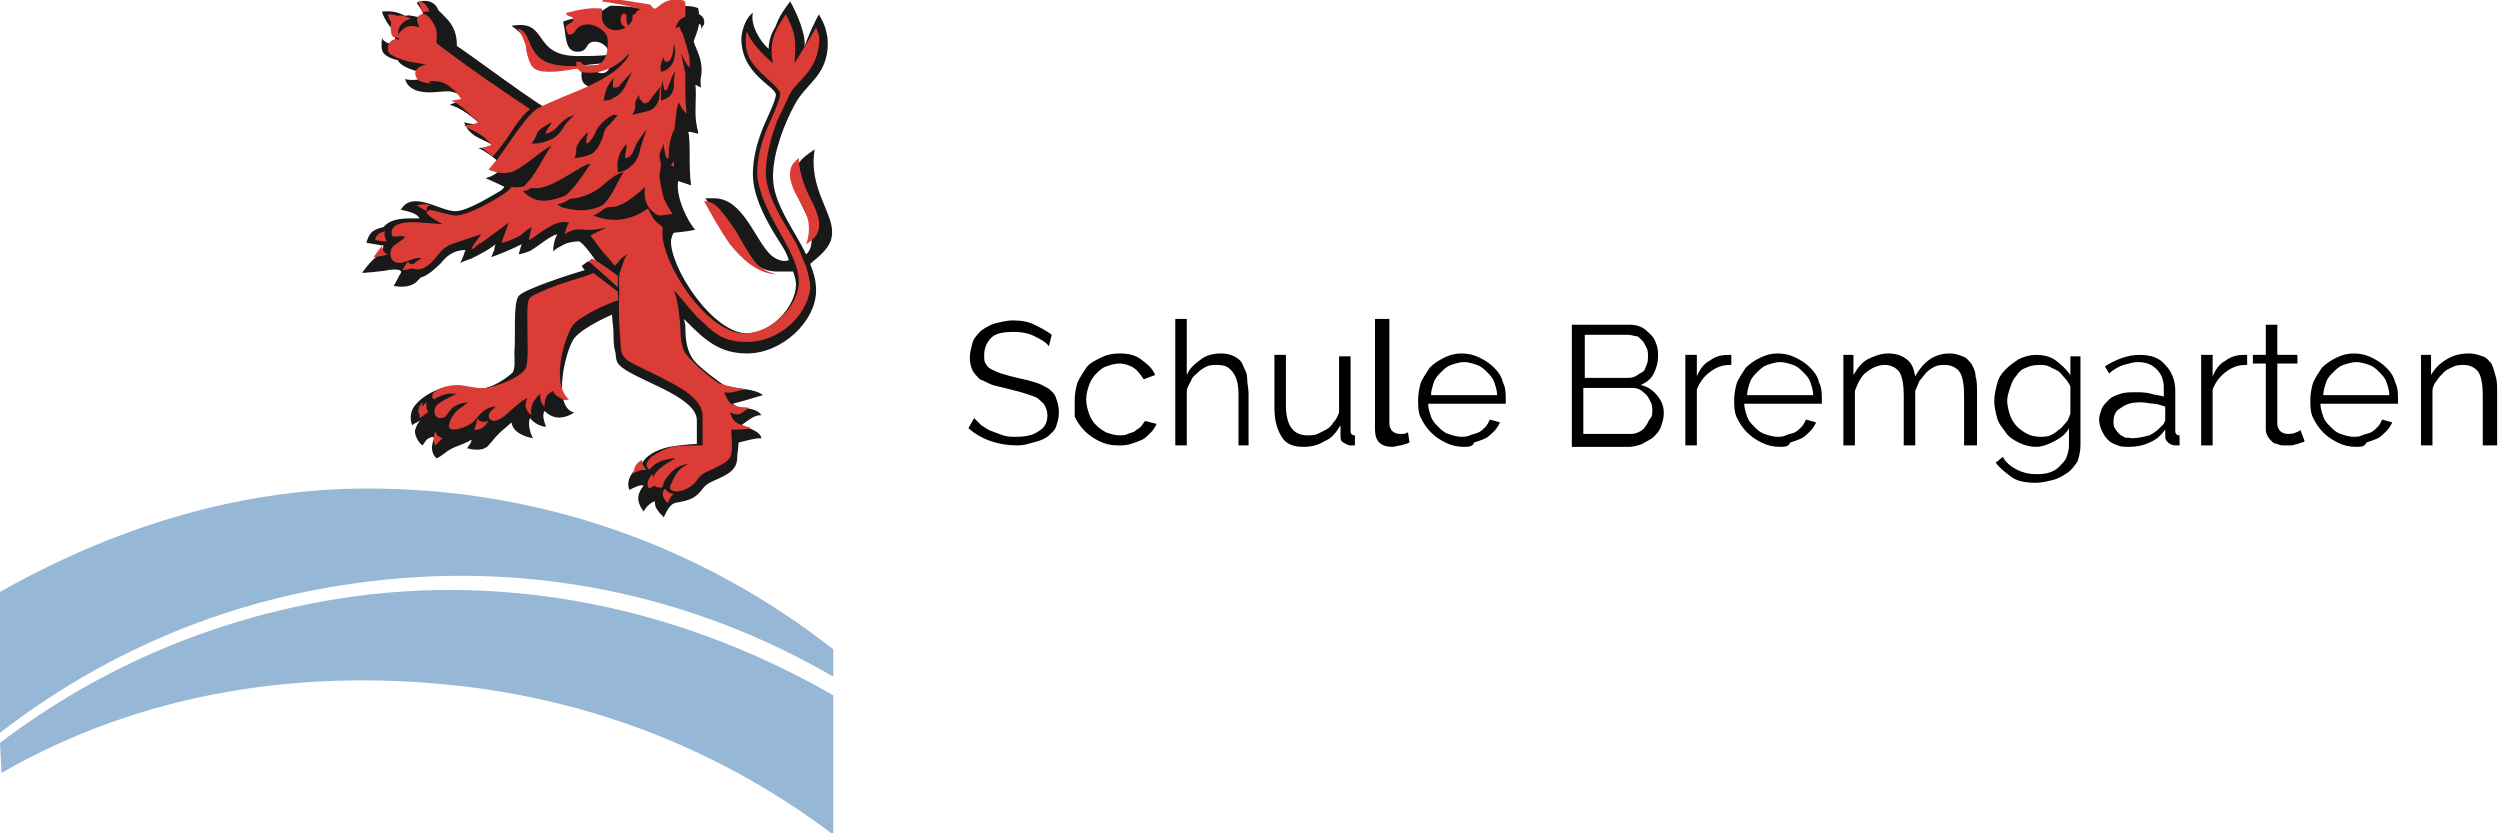 <svg xmlns="http://www.w3.org/2000/svg" viewBox="0 0 174 58" style="enable-background:new 0 0 174 58" xml:space="preserve"><path d="M41.5 18.2c-.2-.3-.9-1.3-1.2-1.4-.4 0-.9.1-1.2.3-.2.1-.4.2-.6.4 0-.4.1-.9.3-1.2-.5.1-1.3.8-1.8 1.1-.3.2-.9.3-.9.3l.2-.7c-.8.4-1.3.6-2.1.9 0 0 .1-.3.2-.5 0-.2.1-.4.1-.4-.5.4-1.1.7-1.7 1-.3.1-.8.3-.8.3.2-.2.3-.7.4-.9-.8 0-1.3.4-1.7.9-.2.2-.9.9-1.4 1l-.3.3c-.4.4-1.1.4-1.6.3.2-.3.3-.6.5-.9.1-.2-.2-.3-.9-.2-.4.1-1.8.2-1.8.2.4-.6 1-1.2 1.3-1.4.1-.1.2-.5.2-.5l-1.2-.2c.2-.7.4-.9 1.2-1.1.4-.5 1.1-.6 1.9-.6h.6c-.2-.4-.9-.5-1.3-.6.8-1.4 2.7.1 3.8.1.8 0 2.4-1 3.1-1.4.2-.1.3-.3.3-.3-.2-.1-.4-.2-1.3-.6.7-.2.8-.4 1.2-.8-.4-.5-1.1-1-1.7-1.3.6 0 .6-.1 1-.1-.3-.5-1.6-.5-2-1.7.2.1.9.2 1.1.1-.6-.5-1.3-1.1-2.1-1.3 0 0 .6-.3 1.1-.3-.2-.3-.5-.5-.9-.6-.3-.1-.8 0-1.1 0-.8.1-2 0-2.2-.9.3.1 1 .1 1.2-.1.1-.1.2-.3.2-.3-.5-.1-1.7-.4-1.9-.9-.4-.1-1-.3-1.1-.7-.1-.3 0-.9 0-.9 0 .2.2.3.4.4.3.1.4 0 .4 0s.1-.2.1-.3c0-.6-.3-.7-.6-1.2-.1-.2-.3-.5-.3-.7.4 0 .8-.1 1.6.3.4-.1.6.1 1.2.1.3 0-.3-.9-.4-1 .6-.3 1.3-.1 1.5.5l.5.5c.6.6.8 1.2.8 2 .8.5 6 4.4 6.4 4.4.2 0 3.5-1.3 3.8-1.5h-.6c-.9-.1-1-.5-.9-1.3 0-.1.7-.1.7-.1l.1.1c.3.4 1.1.5 1.2-.4-1.4 0-2.6.3-3.8.4-1 0-1.6-.2-1.9-1.1-.1-.3-.2-.7-.3-1-.1-.3-.6-.7-.9-.9 2.7-.5 1.3 2.2 4.8 2.1.6 0 1.5 0 2-.1 0-.5-.5-.9-1-.9-.7 0-.4.7-1.2.7-.8 0-.8-.9-.9-1.5 0-.2-.1-.4-.1-.6.5-.2 1.5-.4 2.5-.6 0 0 .7-.5.8-.5.4 0 1.3 0 3.4.4.4.1.6-.2 1.1-.3.7-.2 1.6 0 1.6.1.1.6.2 1-.3 2.2-.1.3.7 1.2.5 2.5-.1.4 0 .8 0 .8l-.4-.2c.1.8-.1 2 .1 2.9 0 .1.1.3.1.5-.2 0-.6-.2-.7-.1.1.2.1 1.3.1 1.6 0 .7 0 1.4.1 2.1l-.9-.3c-.2 1.1.7 2.9 1.2 3.4h-.1c-.3.1-1.4.2-1.4.2-.1.1-.1.2-.2.5-.1 1.9 2.9 6.5 5.3 6.5 1.7 0 3.4-1.9 3.4-3.4 0-.3-.1-.6-.2-.9H54c-2.4-.1-3.8-3.5-4.9-5.1h.6c2 0 2.8 2.8 3.9 3.9.3.3.9.6 1.3.4-.2-.7-.7-1.3-1.1-2-.7-1.2-1.4-2.6-1.4-4 0-1.1.3-2.2.7-3.2.2-.5.9-1.9.9-2.3 0-.6-2.4-1.4-2.4-3.9 0-.5.3-1.5.8-1.8-.2.8.5 2 1.1 2.5 0-.6.2-1.1.5-1.6.2-.6.6-1.2 1-1.7.5.9 1.1 2.3 1 3.2.1-.5.8-2 1-2.3.2.4.7 1.1.6 2.4-.2 2-1.5 2.4-2.3 3.9-.7 1.3-1.5 3.3-1.5 5 0 1.9 1.5 3.7 2.3 5.4.4-.3.4-.9.4-1.4 0-1.3-1.2-2.3-1.2-3.8 0-1.1.5-1.5 1.4-2.1-.2 1.2 0 2.3.6 3.7.3.8.7 1.5.6 2.3-.1 1.1-1.6 1.9-1.5 2 .2.5.4 1.1.4 1.8 0 2.2-2.4 4.4-4.8 4.4-1.9 0-2.9-.9-4.2-2.2l-.2-.2s.1.4.1.5c0 1 .1 2 .9 2.7.3.3 1.3 1.1 1.8 1.4.7.3 2.1.2 2.7.7-.7.2-1.3.4-2.1.6.5.5 1.5.1 2 .8-.3 0-.5 0-1.4.7.5.2 1.3.4 1.4.9-.6 0-1.1.2-1.6.3 0 .4-.1.8-.1 1.2-.1 1.2-1.8 1.3-2.3 1.9-.6.8-.9.9-2 1.1-.4.1-.6.6-.8 1-.3-.3-.7-.7-.6-1.1-.2 0-.6.3-.8.7-.6-.8-.4-1.3 0-1.8-.2-.1-.6.1-1 .3-.2-.5 0-1.2.8-1.7.3-.7 1.1-1.1 2-1.3.6-.1 1.5-.2 1.9-.2v-1.7c-.1-1.7-4.5-2.8-5.4-3.8-.3-.3-.2-.7-.3-1-.1-.4-.1-.8-.1-1.2 0-.4-.1-.9-.1-1.3 0 0-1.9.8-2.6 1.6-.6.7-1.6 4.7-.1 5.2h.1c-.8.5-1.5.5-2.1-.1-.2.3 0 .8.1 1.1-.4 0-.9-.3-1.1-.6-.2.3 0 1.1.2 1.4-.6-.1-1.4-.4-1.5-1.1-.3.3-.6.5-.9.8-.3.3-.5.6-.8.9-.4.3-1 .2-1.4.1 0 0 .4-.5.3-.6-.2.2-1.2.5-1.5.7-.2.1-.5.4-.9.6-.3-.2-.4-.7-.3-1 0-.1.1-.3.1-.4 0-.2-.4 0-.5.1-.1.1-.2.3-.3.4-.3-.2-.6-.8-.5-1.1.1-.3.2-.5.4-.7-.2.2-.4.2-.6.4-.1-.2-.2-.6 0-1.1.4-.8 1.8-1.6 2.8-1.6.5 0 1.1.2 1.6.2.9 0 1.8-.5 2.5-1.1.3-.2.2-1 .2-1.5.1-1.1-.1-3.4.3-3.9s3.9-1.6 4.6-1.8c0 0-.2-.2-.2-.3l.4-.3c.2 0 .7.3.6 0z" style="fill-rule:evenodd;clip-rule:evenodd;fill:#1a1919"/><path d="M40.4 4.3c.2.4 1.5.6 1.8-.5.1-.3.1-.7.1-1 0-.6-.8-1.1-1.4-1.1-.9 0-.8.7-1.2.7-.1 0-.2 0-.2-.1-.4-.8.4-.5.4-1 0-.2-.5-.1-.5-.4.8-.2 1.6-.4 2.5-.3v.7c.2 1.1 1.7 1 2.1.1.1-.1.2-.4.3-.6.2-.2.5-.1.1-.2-.6-.2-1.8-.4-2.5-.5 0-.1.3-.2.3-.2.8 0 2.8.4 3 .4.2.1.2.3.4.3.1 0 .5-.5 1.1-.6.2 0 1-.1 1 .2 0 .3.1 1-.2 1.4-.1.1-.2.1-.2.2s-.1.1 0 .1c.1.2.1.3.2.4.1.3.5 1.5.5 1.9v.5c-.2-.1-.6-1-.6-1 .1.5.2.9.3 1.4V6c0 .6 0 1.3.1 1.9-.2-.1-.5-.6-.5-.7-.2-.2-.3 1.4-.4 2.2v2.2l-.4-.2c-.2-.1-.4-.6-.4-.6-.1.5-.1.9-.2 1.4 0 .3.2 1.3.3 1.6.2.5.4.7.6 1.1-.2 0-.7.1-.9.1-.2 0-.5-.3-.6-.4-.4-.4-.5-1-.4-1.6 0 0-1.3 1.3-2.2 1.4-.2 0-.7.1-.9 0 .8-.6 1.1-1.7 1.6-2.4-.5 0-1.3.8-1.7 1.1-.4.3-1.5.9-2.6.7.7-.4 1.6-1.8 2-2.4-.6 0-2.4 1.6-3.7 1.7-.3 0-.7 0-.9-.2.6-.4 1.4-2.1 1.9-2.8l-.6.4c-.6.4-1.7 1.4-2.3 1.5-.5.1-1.1 0-1.5-.2.2-.2.4-.5.6-.7.9-1.2 2.1-3.2 2.9-3.6.8-.4 2.5-1.1 3-1.3.7-.3 1.3-.6 1.9-1 .5-.3 1.3-1 1.4-1.5-.2.2-.8 1-2.1 1.3-.4.1-1.3.1-1.4-.1-.2-.2-.2-.5-.2-.6h.3z" style="fill-rule:evenodd;clip-rule:evenodd;fill:#db3c36"/><path d="M38 9.3c.1 0 .5-.1.9-.6.1-.1.3-.3.6-.5.2-.1.5-.2.5-.2s-.6.5-.8.9c-.3.5-.7.8-1.1.9-.2.1-.6.2-1.1.2 0 0 .2-.3.3-.5.1-.3.1-.3.3-.5.1-.1.8-.5.8-.5l-.1.2c-.1.1-.4.6-.3.6z" style="fill-rule:evenodd;clip-rule:evenodd;fill:#1a1919"/><path d="M43 20c-.3-.3-1.9-1.7-2-1.8 0-.1.2-.2.2-.2.5.2 1.8 1.2 1.8 1.2v.8zm0 .3c0 .4.1.6 0 .6-.6.2-2.5 1-3.1 1.7-.6.8-1.6 4.1-.3 5.2-.1 0-.3.1-.4 0-.7-.3-.7-.6-.7-.6s-.2.1-.4.3c-.2.3-.2.6-.2.8-.3-.2-.3-.7-.3-.7v-.2c-.1.1-.3.3-.5.6-.1.3-.2.6-.1.9-.2-.1-.3-.3-.4-.5-.1-.2.1-.7.1-.7s-.4.2-.6.4c-.5.4-1 .9-1.2 1-.7.5-1.3-.1-.5-.7l.1-.1h-.2c-.2.1-.5 0-1.3 1-.2.3-1.4.8-1.7.5-.2-.2.2-1 .6-1.3.2-.1.5-.4.7-.5 0 0-.4 0-.8.2-.3.1-.5.4-.8.8 0 0-.1.1-.4.1-.2 0-.3-.2-.3-.2-.1-.2-.1-.4.1-.7.3-.3 1.4-.8 1.4-.8h-.5c-.3 0-.8.2-1.1.4-.2-.1-.1-.4 0-.5.5-.4 1.2-.5 1.7-.5.4 0 1.4.3 2 .2 1.3-.3 2.5-.9 2.7-1.4.2-.4.1-2.3.1-3.2 0-1 0-1.5.2-1.7.1-.1.9-.5 2-.9 1.2-.4 2.3-.7 2.4-.8l1.7 1.3z" style="fill-rule:evenodd;clip-rule:evenodd;fill:#db3c36"/><path d="M46.5 11c.1-.1 0-.5.1-.9 0-.3.3-1.1.3-1.1s.1.8 0 1.3c0 .5.1.6 0 .9-.1.2-.5.7-.8.8 0 0-.1-.6-.2-1.1 0-.3.3-.9.3-.9v.3c.1.1.1.9.3.7zm-5.7-1c.1 0 .4-.2.7-.9.1-.3.8-1 1.2-1.1h.3s-.5.6-.6.7c-.2.1-.4.5-.4.7-.2.6-.4 1-.8 1.3-.4.2-1 .3-1.2.3 0 0 .1-.3.1-.4 0-.3 0-.4.2-.7.1-.2.6-.7.6-.7v.2c-.1.1-.1.6-.1.6zm5.5-3.7c.2.1.4-1.1.7-1.3-.1.3-.1.8-.1 1 0 .2-.1.5-.3.7-.2.2-.6.3-.6.3v-.6c0-.1.1-.8.1-.8s.1.7.2.7zm-3.6-.2c.1 0 .3 0 .4-.1.2-.3.9-1 .9-1l-.2.4c-.1.2-.2.5-.4.8-.2.3-.4.5-.7.6-.2.2-.6.2-.7.2 0 0 .2-.9.3-1l.4-.6s-.1.7 0 .7zm.9 4.9c.3-.1.4-.2.7-1 .1-.2.7-1 .7-1l-.4 1.2c-.1.5-.2 1.1-1 1.6-.1.1-.6.2-.6.2 0-.4-.1-.6.1-1.2.1-.3.5-.8.5-.8v.3c0 .1-.2.8 0 .7zm1.2-3.8c.1 0 .3 0 .5-.3.1-.2.7-.9.7-.9s-.1.3-.1.5 0 .4-.1.6c-.1.2-.3.5-.6.6-.3.1-.9.2-1.2.3 0 0 .3-.4.2-.8 0-.2.3-.6.3-.6v.3c.1 0 .2.2.3.3zm1.6-2.9c.4 0 .5-.9.5-1.3.2.6 0 1.1 0 1.2-.1.3-.4.7-.9.8-.1-.4.1-.9.2-1 0 .2.1.3.2.3zm.9-2.9c.2-.2.8-.4 1.3-.4.2 0 .5.3.4.7l-.2.3v-.2c0-.1-.5-.5-1.4 0-.1 0-.4.2-.4.2s.1-.4.3-.6z" style="fill-rule:evenodd;clip-rule:evenodd;fill:#1a1919"/><path d="M56.1 17c.1-.2.4-1.2 0-2.1-.1-.3-.8-1.5-.9-1.8-.6-1.5.2-1.9.4-2.1 0 0-.1 1.1.9 3 .7 1.4.8 2.3-.4 3zM42 4.7c-.1 0-.9 0-2 .1-.5.1-1.2.2-1.8.2-.5 0-.9-.1-1.1-.3-.3-.3-.5-1.2-.5-1.5-.3-.9-.5-1.1-.6-1.2.2 0 .5.1.8.8.4 1 .8 1.8 3 1.8.5 0 1.7-.1 2.2-.1v.2z" style="fill-rule:evenodd;clip-rule:evenodd;fill:#db3c36"/><path d="M43.7 17.7c-.5.2-.7.6-.9.8-.2-.2-.4-.5-.6-.7-.4-.4-.7-.9-1.1-1.4.1-.1 1-.5 1-.5.1-.1-.4.1-1.1.1-.6 0-.9-.2-1.7.3.1-.3.1-.5.3-.8 0 0-.5-.2-1.2.2-1.1.6-1.4 1-1.6 1l.2-.9c-.5.3-.4.3-.8.6-.4.2-.8.4-1.3.5l.5-1.4s-1.6 1.2-1.9 1.4c-.1 0-.4.3-.7.5.1-.4.5-.8.7-1.1l-1.8.6c-1 .3-1 .7-1.7 1.4-.6.5-.8.5-1.3.4-.3-.1.4-.6.6-.7-.2-.2-1.1.3-1.5.3-.7 0-.8-.8-.4-1.2.3-.2.6-.4.8-.6-.3-.2-.8.1-.9-.1-.1-.2 0-.5.1-.6.3-.3 1.1-.4 2-.3l1.4.1c-.2-.1-1.1-.6-1.1-.8 0-.1.1-.1.2-.2.2 0 1.4.4 1.8.4.9 0 2.8-1.1 3.5-1.6.3-.2.4-.4.4-.4.5.1 1.2.1 2.5-1.1-.3.4-1.1 1.4-1.7 1.4.2.2.3.3.5.4 1 .7 2.7-.1 3.8-.8-.1.2-1.2 1.3-1.9 1.3l.1.1c.1.1.4.2.5.2.9.2 1.9.3 3.2-.6.1-.1.3-.3.5-.4-.4.6-1.3 1.3-1.8 1.5 1.2.5 2.6.4 3.8-.5.2.4.4.9.9 1.2.2.1.1.4.1.5 0 2.2 3.1 7 5.7 7 1.9 0 3.8-1.9 3.8-3.6 0-1.4-1.2-3.1-1.8-4.3-.5-.9-1.1-2.3-1.1-3.3s.3-2.1.7-3.1c.2-.4 1-2.2.9-2.4 0-.3-1-1.1-1.3-1.4-.7-.7-1.1-1.2-1.1-2.3 0-.2 0-.4.1-.6.2.7 1.2 1.7 1.8 2.2-.3-1.4.1-2.3.9-3.4.7 1.4.7 1.7.6 3.4.5-.8 1-1.6 1.5-2.5.1.3.3.6.2 1.2-.2 1.9-1.5 2.5-2 3.4-.3.6-.6 1.3-.9 1.9-.4 1-.8 2.5-.8 3.6 0 1.6 1.2 3.4 2.1 4.9.3.6.6 1.5.7 1.6.1.4.3 1.1.3 1.5-.2 2-2.2 3.8-4.4 3.8-1.4 0-2.1-.4-3-1.3-.2-.2-.5-.4-.7-.7-.5-.5-.9-1.1-1.4-1.6 0 0 .3.7.4 2 .1.7 0 1.5.3 2.2.2.5 2 2.1 2.5 2.3.6.2 1.2.3 1.8.4-.7.1-.9.3-1.5.2.1.3.2.4.3.6.1.2.5.4.7.4.3.1.4 0 .8.1-.3.1-.3.2-.7.4-.2.1-.5 0-.7-.1.3.9.7.8 1.5 1.1-.5.1-.9.1-1.4.1 0 .4.1 1.3 0 1.7-.1.7-1.6 1.1-2 1.4-.5.4-.4.6-.9.9-.5.3-1 .4-1.3.2-.1-.1-.1-.2 0-.4.5-1.2.9-1.2 1.2-1.4-.8.1-1.2.5-1.6 1.1-.1.1-.1.3-.2.5-.1.1-.3 0-.4 0-.3-.1-.2-.5-.2-.7.1-.5 1-1 1.5-1.3-.1 0-.3 0-.7.1-.4.1-.8.3-1.1.7-.1-.1-.2-.2-.2-.3 0-.3.3-.6.5-.7.3-.2.6-.4 1.3-.6.5-.1 1.7-.1 2.1-.1v-2c0-.6-.3-1.1-1.1-1.7-1.1-.8-3.5-1.8-4.1-2.2-.4-.3-.5-.6-.5-1.1-.2-2.5-.1-3.1-.1-3.6 0-.7-.1-1.1.1-1.6s.2-.8.5-1.1z" style="fill-rule:evenodd;clip-rule:evenodd;fill:#db3c36"/><path d="M44.1 33c0-.5.2-.8.6-1-.1.3.3.7.3.7-.4 0-.8.1-.9.3zm1.9.6c-.4.2-.7.3-.8.4-.2-.1-.2-.6.2-1 .1.3.2.4.6.6zm.3.4c.1.3.6.4.6.4-.2.1-.3.3-.4.6-.2-.1-.6-.6-.2-1zm-16.6-6c-.1.3.1.7.1.7s-.2.1-.3.2c-.1.1-.3.2-.3.2s0-.8.5-1.1z" style="fill-rule:evenodd;clip-rule:evenodd;fill:#db3c36"/><path d="M29.4 28c-.1.4.2.5.4.6-.3.1-.4.3-.5.4-.3-.3-.2-.7.1-1zm.9 2c.1.4.3.4.5.5l-.5.5c-.1-.2-.2-.5 0-1zm2.9-.9c.2.3.5.3.8.2-.2.3-.5.7-1 .6 0 0 .2-.4.2-.8zM30 14.3c-.3 0-.3.2-.3.4-.2-.1-.5-.3-.7-.4.1 0 .5-.2 1 0zm-1.6 3.9c0 .2.4.2.6.2-.3.4-1 .4-1 .4s.3-.5.4-.6zm-1.8-1.1c0 .3.1.5.4.6-.2.1-1 .2-1 .2.2-.3.6-.8.6-.8zm-.5-.4c.1-.4.3-.5.7-.6-.1.3 0 .4.1.7-.4 0-.8-.1-.8-.1zm2.5-15.4c-.3.1-.9.3-.9 1.1.5-.6.7-.7 1.5-.5-.1-.3-.4-.6.1-.9.4-.2.9.6 1 .9.1.2.1.5.1.7 0 .1-.1.4.1.5.5.4 3.4 2.5 3.9 2.8.7.5 1.9 1.3 2.5 1.7-.4.3-.7.7-1 1.1-.5.8-1 1.5-1.6 2.2-.1-.1-.6-.5-.8-.6l.7-.2c-.6-.9-1.7-1.1-1.9-1.4.4 0 .6 0 1-.2-.8-.7-1.2-1.2-1.9-1.5.2 0 .5-.1.7-.1-.2-.3-.5-.7-.6-.7-.8-.8-1.7-.5-2.1-.5-.3 0-.9-.7-.1-1.1.2-.1.4-.1.4-.1-1.1-.2-1.6-.2-2.5-.7-.3-.2-.2-.5-.1-.8.1-.2.5-.4.7-.2 0 0 0-.2-.3-.2s-.3-.4-.3-.8c0-.3.2-.6.5-.7.2-.1.7.1.9.2zm1.3-.5c-.1 0-.4 0-.5.1 0-.2-.3-.8-.3-.8s.5-.1.8.7z" style="fill-rule:evenodd;clip-rule:evenodd;fill:#db3c36"/><path d="M27 1c.3 0 .6 0 1 .3-.1.1-.3.4-.4.6-.3-.1-.6-.7-.6-.9zm1 2.4s-.1.3-.1.5c-.9-.1-.9-.8-.9-.8.5.3 1 .3 1 .3zm1.7 1.8s0 .4.3.6c-.3 0-.7-.1-1-.3 0-.1.5-.1.7-.3zM50.8 17c-.7-1-1.3-2.1-1.8-3 .5 0 .9.3 1.2.7.2.2 1 1.3 1.2 1.7.3.5.9 1.6 1.3 2 .5.5 1.1.6 1.3.7-1.3-.1-2.3-1-3.2-2.1zM43.6 1s-.2-.1-.3 0c-.1.1-.1.3-.1.4 0 .5.6.6.6.6-.1-.2-.2-.5-.2-.6V1zm.5 0c-.2.1 0 .6.1.8.1.1.3.2.5 0s.5-.7.3-.7c-.3 0-.7-.2-.9-.1z" style="fill-rule:evenodd;clip-rule:evenodd;fill:#db3c36"/><path d="M0 51.7c7-5.3 15.3-8.9 24.7-10.2 12-1.6 23.6 1.3 33.3 6.9v9.7c-7-5.3-15.3-8.9-24.7-10.2-12-1.6-23.5.3-33.2 5.9L0 51.7z" style="fill-rule:evenodd;clip-rule:evenodd;fill:#96b7d6"/><path d="M0 51c7-5.4 15.3-9.1 24.7-10.4 12-1.7 23.5.8 33.3 6.5v-1.9C49.1 38.2 37.9 34 25.6 34c-9.3 0-18 2.9-25.6 7.2V51z" style="fill-rule:evenodd;clip-rule:evenodd;fill:#96b7d6"/><path d="M73 24.1c-.2-.3-.6-.5-1-.7s-.9-.3-1.4-.3c-.8 0-1.3.1-1.6.4-.3.3-.5.7-.5 1.2 0 .3 0 .5.1.6.1.2.2.3.4.4.2.1.4.2.7.3.3.1.7.2 1.1.3.5.1.9.2 1.2.3.4.1.7.3.9.4.3.2.5.4.6.7s.2.6.2 1-.1.7-.2 1-.4.5-.6.7c-.3.2-.6.3-1 .4s-.6.2-1.1.2c-1.3 0-2.5-.4-3.4-1.2l.4-.7.5.5c.2.1.4.3.7.4.3.1.5.2.8.3.3.1.6.1.9.1.7 0 1.2-.1 1.6-.4.4-.2.6-.6.6-1.1 0-.3-.1-.5-.2-.7-.1-.2-.3-.3-.5-.5-.2-.1-.5-.2-.8-.3-.3-.1-.7-.2-1.1-.3l-1.2-.3c-.3-.1-.6-.3-.9-.4-.2-.2-.4-.4-.5-.6-.1-.2-.2-.5-.2-.9s.1-.7.2-1.1c.1-.3.4-.6.6-.8.3-.2.6-.4 1-.5.4-.1.8-.2 1.2-.2.6 0 1.1.1 1.5.3.4.2.8.4 1.2.7l-.2.8zm1.8 3.7c0-.4.1-.9.2-1.2.2-.4.4-.7.6-1s.6-.5 1-.7c.4-.2.8-.3 1.3-.3.6 0 1.1.1 1.5.4s.8.6 1 1.1l-.8.3c-.2-.3-.4-.6-.7-.8-.3-.2-.7-.3-1-.3-.3 0-.6.1-.9.2-.3.1-.5.3-.7.5-.2.2-.4.5-.5.8-.1.3-.2.6-.2 1s.1.7.2 1 .3.6.5.8.5.4.7.5c.3.1.6.2.9.2.2 0 .4 0 .6-.1.2-.1.4-.1.5-.2s.3-.2.4-.3.2-.3.3-.4l.8.2c-.1.2-.2.4-.4.6-.2.2-.4.4-.6.5-.2.1-.5.2-.8.3-.3.1-.6.1-.9.1-.5 0-.9-.1-1.3-.3-.4-.2-.7-.4-1-.7-.3-.3-.5-.6-.7-1v-1.2zM87 31h-.8v-3.5c0-.7-.1-1.2-.4-1.6s-.6-.5-1.1-.5c-.2 0-.5 0-.7.1-.2.1-.4.2-.6.4-.2.2-.4.3-.5.6-.1.2-.3.5-.3.7V31h-.8v-8.8h.8v3.9c.2-.5.6-.8 1-1.1.4-.3.9-.4 1.4-.4.4 0 .7.1.9.2.2.1.5.3.6.6s.3.5.3.9.1.7.1 1.1V31zm3.7.1c-.7 0-1.2-.2-1.5-.7-.3-.5-.5-1.1-.5-2v-3.7h.8v3.5c0 1.4.5 2.1 1.5 2.1.2 0 .5 0 .7-.1l.6-.3c.2-.1.4-.3.5-.5.2-.2.3-.4.4-.7v-3.9h.8V30c0 .2.1.3.3.3v.7H94c-.2 0-.3-.1-.5-.2s-.2-.3-.2-.5v-.7c-.3.5-.6.9-1.1 1.1-.5.3-.9.4-1.5.4zm5.2-8.9h.8v7.3c0 .2.1.4.2.5.1.1.3.2.5.2h.3c.1 0 .2-.1.3-.1l.1.7c-.2.1-.3.1-.6.2-.2 0-.4.1-.6.1-.4 0-.7-.1-.9-.3s-.3-.5-.3-.9v-7.7zm6 8.9c-.5 0-.9-.1-1.3-.3s-.7-.4-1-.7c-.3-.3-.5-.6-.7-1s-.2-.8-.2-1.3c0-.4.1-.9.2-1.2.2-.4.4-.7.6-1 .3-.3.6-.5 1-.7.4-.2.8-.3 1.2-.3.5 0 .9.1 1.3.3.4.2.7.4 1 .7.3.3.5.6.6 1 .2.4.2.8.2 1.2v.3h-5.4c0 .3.1.6.2.9.1.3.3.5.5.7.2.2.4.4.7.5.3.1.6.2.9.2.2 0 .4 0 .6-.1.2-.1.4-.1.6-.2.2-.1.3-.2.5-.4.1-.1.2-.3.3-.5l.7.2c-.1.2-.2.4-.4.6-.2.2-.4.4-.6.5-.2.1-.5.2-.8.3-.1.3-.4.3-.7.3zm2.3-3.6c0-.3-.1-.6-.2-.9s-.3-.5-.5-.7-.4-.4-.7-.5c-.3-.1-.6-.2-.9-.2-.3 0-.6.1-.9.2-.3.1-.5.3-.7.5-.2.2-.4.4-.5.7-.1.3-.2.6-.2.9h4.6zm11.6 1.3c0 .3-.1.6-.2.9s-.3.5-.5.7c-.2.2-.5.3-.8.5-.3.1-.6.2-.9.2h-4v-8.5h4.1c.3 0 .6.1.8.2.2.1.4.3.6.5s.3.4.4.7c.1.3.1.5.1.8 0 .4-.1.8-.3 1.2s-.5.6-.9.8c.5.1.9.4 1.2.8s.4.7.4 1.2zm-5.5-5.6v3.1h2.9c.2 0 .4 0 .6-.1s.3-.2.5-.3.2-.3.3-.5c.1-.2.1-.4.1-.6 0-.2 0-.4-.1-.6-.1-.2-.2-.4-.3-.5-.1-.1-.3-.3-.4-.3s-.4-.1-.6-.1h-3zm4.7 5.4c0-.2 0-.4-.1-.6-.1-.2-.2-.4-.3-.5s-.3-.3-.5-.4c-.2-.1-.4-.1-.6-.1h-3.3v3.2h3.2c.2 0 .4 0 .6-.1.2-.1.4-.2.5-.4.1-.1.2-.3.3-.5.2-.2.2-.4.2-.6zm5.4-3.2c-.6 0-1 .2-1.4.5-.4.3-.7.7-.9 1.2V31h-.8v-6.3h.8v1.5c.2-.5.5-.9.9-1.1.4-.3.8-.4 1.3-.4h.2v.7zm3.5 5.7c-.5 0-.9-.1-1.3-.3s-.7-.4-1-.7c-.3-.3-.5-.6-.7-1s-.2-.8-.2-1.3c0-.4.1-.9.2-1.2.2-.4.4-.7.6-1 .3-.3.6-.5 1-.7.4-.2.8-.3 1.2-.3.5 0 .9.1 1.3.3.4.2.7.4 1 .7.3.3.5.6.6 1 .2.4.2.8.2 1.2v.3h-5.4c0 .3.1.6.2.9.1.3.3.5.5.7.2.2.4.4.7.5.3.1.6.2.9.2.2 0 .4 0 .6-.1.2-.1.4-.1.6-.2.2-.1.3-.2.5-.4.1-.1.2-.3.3-.5l.7.2c-.1.2-.2.4-.4.6-.2.2-.4.4-.6.5-.2.1-.5.2-.8.3-.1.3-.4.3-.7.3zm2.3-3.6c0-.3-.1-.6-.2-.9s-.3-.5-.5-.7-.4-.4-.7-.5c-.3-.1-.6-.2-.9-.2-.3 0-.6.1-.9.2-.3.1-.5.3-.7.5-.2.2-.4.4-.5.7-.1.3-.2.6-.2.9h4.6zm11.3 3.5h-.8v-3.5c0-.7-.1-1.3-.3-1.6-.2-.3-.6-.5-1-.5-.2 0-.5 0-.7.1s-.4.2-.6.4c-.2.2-.3.4-.5.6-.1.2-.2.5-.3.7V31h-.8v-3.5c0-.7-.1-1.3-.3-1.6-.2-.3-.6-.5-1-.5-.5 0-.9.2-1.3.5s-.6.8-.8 1.3V31h-.8v-6.3h.7v1.4c.3-.5.6-.9 1-1.1s.9-.4 1.4-.4c.5 0 .9.1 1.3.4s.5.7.6 1.2c.6-1.1 1.4-1.6 2.4-1.6.4 0 .6.1.9.2s.4.3.6.5c.1.2.3.5.3.9.1.3.1.7.1 1.1V31zm4.2.1c-.4 0-.8-.1-1.2-.3-.4-.2-.7-.4-.9-.7s-.5-.6-.6-1c-.1-.4-.2-.8-.2-1.2 0-.4.1-.8.2-1.2.1-.4.3-.7.6-1 .3-.3.6-.5.9-.7.4-.2.8-.3 1.2-.3.5 0 1 .1 1.4.4.4.3.7.6 1 1v-1.3h.7V31c0 .4-.1.8-.2 1.1-.2.3-.4.6-.7.8-.3.2-.6.4-1 .5-.4.1-.8.2-1.2.2-.7 0-1.3-.1-1.7-.4-.4-.3-.8-.6-1.1-1l.5-.4c.2.4.6.7 1 .9.4.2.8.3 1.3.3.3 0 .6 0 .9-.1.3-.1.5-.2.7-.4s.4-.4.5-.6c.1-.3.2-.5.2-.9v-1.2c-.2.4-.6.7-1 .9s-.8.4-1.3.4zm.3-.7c.2 0 .5 0 .7-.1.2-.1.4-.2.6-.4.2-.1.3-.3.5-.5s.2-.4.3-.6v-1.9c-.1-.2-.2-.4-.4-.6s-.3-.4-.5-.5l-.6-.3c-.2-.1-.4-.1-.7-.1-.4 0-.7.1-.9.2-.3.1-.5.3-.7.6-.2.2-.3.5-.4.8-.1.3-.2.6-.2.9 0 .3.1.7.2 1 .1.3.3.6.5.8s.5.4.7.5c.2.1.5.2.9.2zm6.2.7c-.3 0-.6 0-.8-.1-.3-.1-.5-.2-.7-.4-.2-.2-.3-.4-.4-.6-.1-.2-.2-.5-.2-.8 0-.3.1-.5.2-.8.1-.2.3-.4.5-.6s.5-.3.8-.4c.3-.1.7-.1 1.1-.1.3 0 .6 0 1 .1.3.1.6.1.9.2V27c0-.6-.2-1-.5-1.3-.3-.3-.7-.5-1.3-.5-.3 0-.6.1-1 .2-.3.1-.7.3-1 .6l-.3-.5c.8-.5 1.6-.8 2.4-.8.8 0 1.4.2 1.8.7.4.4.7 1 .7 1.8V30c0 .2.1.3.3.3v.7h-.3c-.2 0-.4-.1-.5-.2-.1-.1-.2-.2-.2-.4v-.5c-.3.4-.6.7-1.1.9-.4.2-.9.3-1.4.3zm.2-.6c.4 0 .8-.1 1.2-.2.4-.2.6-.4.8-.6l.2-.2c0-.1.1-.2.1-.2v-1c-.3-.1-.6-.2-.8-.2s-.6-.1-.9-.1c-.6 0-1 .1-1.4.4-.4.2-.5.6-.5.9 0 .2 0 .4.1.5.1.2.2.3.3.4.1.1.3.2.5.3 0-.1.2 0 .4 0zm7.9-5.1c-.6 0-1 .2-1.4.5-.4.3-.7.7-.9 1.2V31h-.8v-6.3h.8v1.5c.2-.5.5-.9.9-1.1.4-.3.8-.4 1.3-.4h.2v.7zm4.1 5.3s-.1.1-.2.1-.2.1-.3.1-.3.1-.4.1h-.5c-.2 0-.3 0-.5-.1-.2 0-.3-.1-.4-.2-.1-.1-.2-.2-.3-.4-.1-.2-.1-.3-.1-.5v-4.5h-.9v-.6h.9v-2.1h.8v2.1h1.4v.6h-1.4v4.2c0 .2.1.4.2.5.1.1.3.2.5.2s.4 0 .6-.1.3-.1.3-.2l.3.8zm3.6.4c-.5 0-.9-.1-1.3-.3s-.7-.4-1-.7c-.3-.3-.5-.6-.7-1s-.2-.8-.2-1.3c0-.4.1-.9.2-1.2.2-.4.4-.7.6-1 .3-.3.6-.5 1-.7.4-.2.8-.3 1.2-.3.5 0 .9.1 1.3.3.4.2.7.4 1 .7.3.3.5.6.6 1 .2.4.2.8.2 1.2v.3h-5.4c0 .3.1.6.2.9.1.3.3.5.5.7.2.2.4.4.7.5.3.1.6.2.9.2.2 0 .4 0 .6-.1.2-.1.4-.1.6-.2.2-.1.3-.2.5-.4.1-.1.2-.3.3-.5l.7.2c-.1.2-.2.4-.4.6-.2.2-.4.4-.6.5-.2.1-.5.2-.8.3-.1.3-.4.3-.7.3zm2.3-3.6c0-.3-.1-.6-.2-.9s-.3-.5-.5-.7-.4-.4-.7-.5c-.3-.1-.6-.2-.9-.2-.3 0-.6.1-.9.2-.3.1-.5.3-.7.5-.2.2-.4.4-.5.7-.1.3-.2.6-.2.9h4.6zm7.3 3.5h-.8v-3.5c0-.7-.1-1.3-.3-1.6-.2-.3-.6-.5-1-.5-.2 0-.5 0-.7.1-.2.1-.5.2-.7.4s-.4.4-.5.6c-.2.2-.3.5-.3.7V31h-.8v-6.3h.7v1.4c.3-.5.6-.8 1.1-1.1.5-.3 1-.4 1.6-.4.3 0 .6.1.9.2s.4.3.6.5c.1.2.2.5.3.9.1.3.1.7.1 1.1V31z"/></svg>